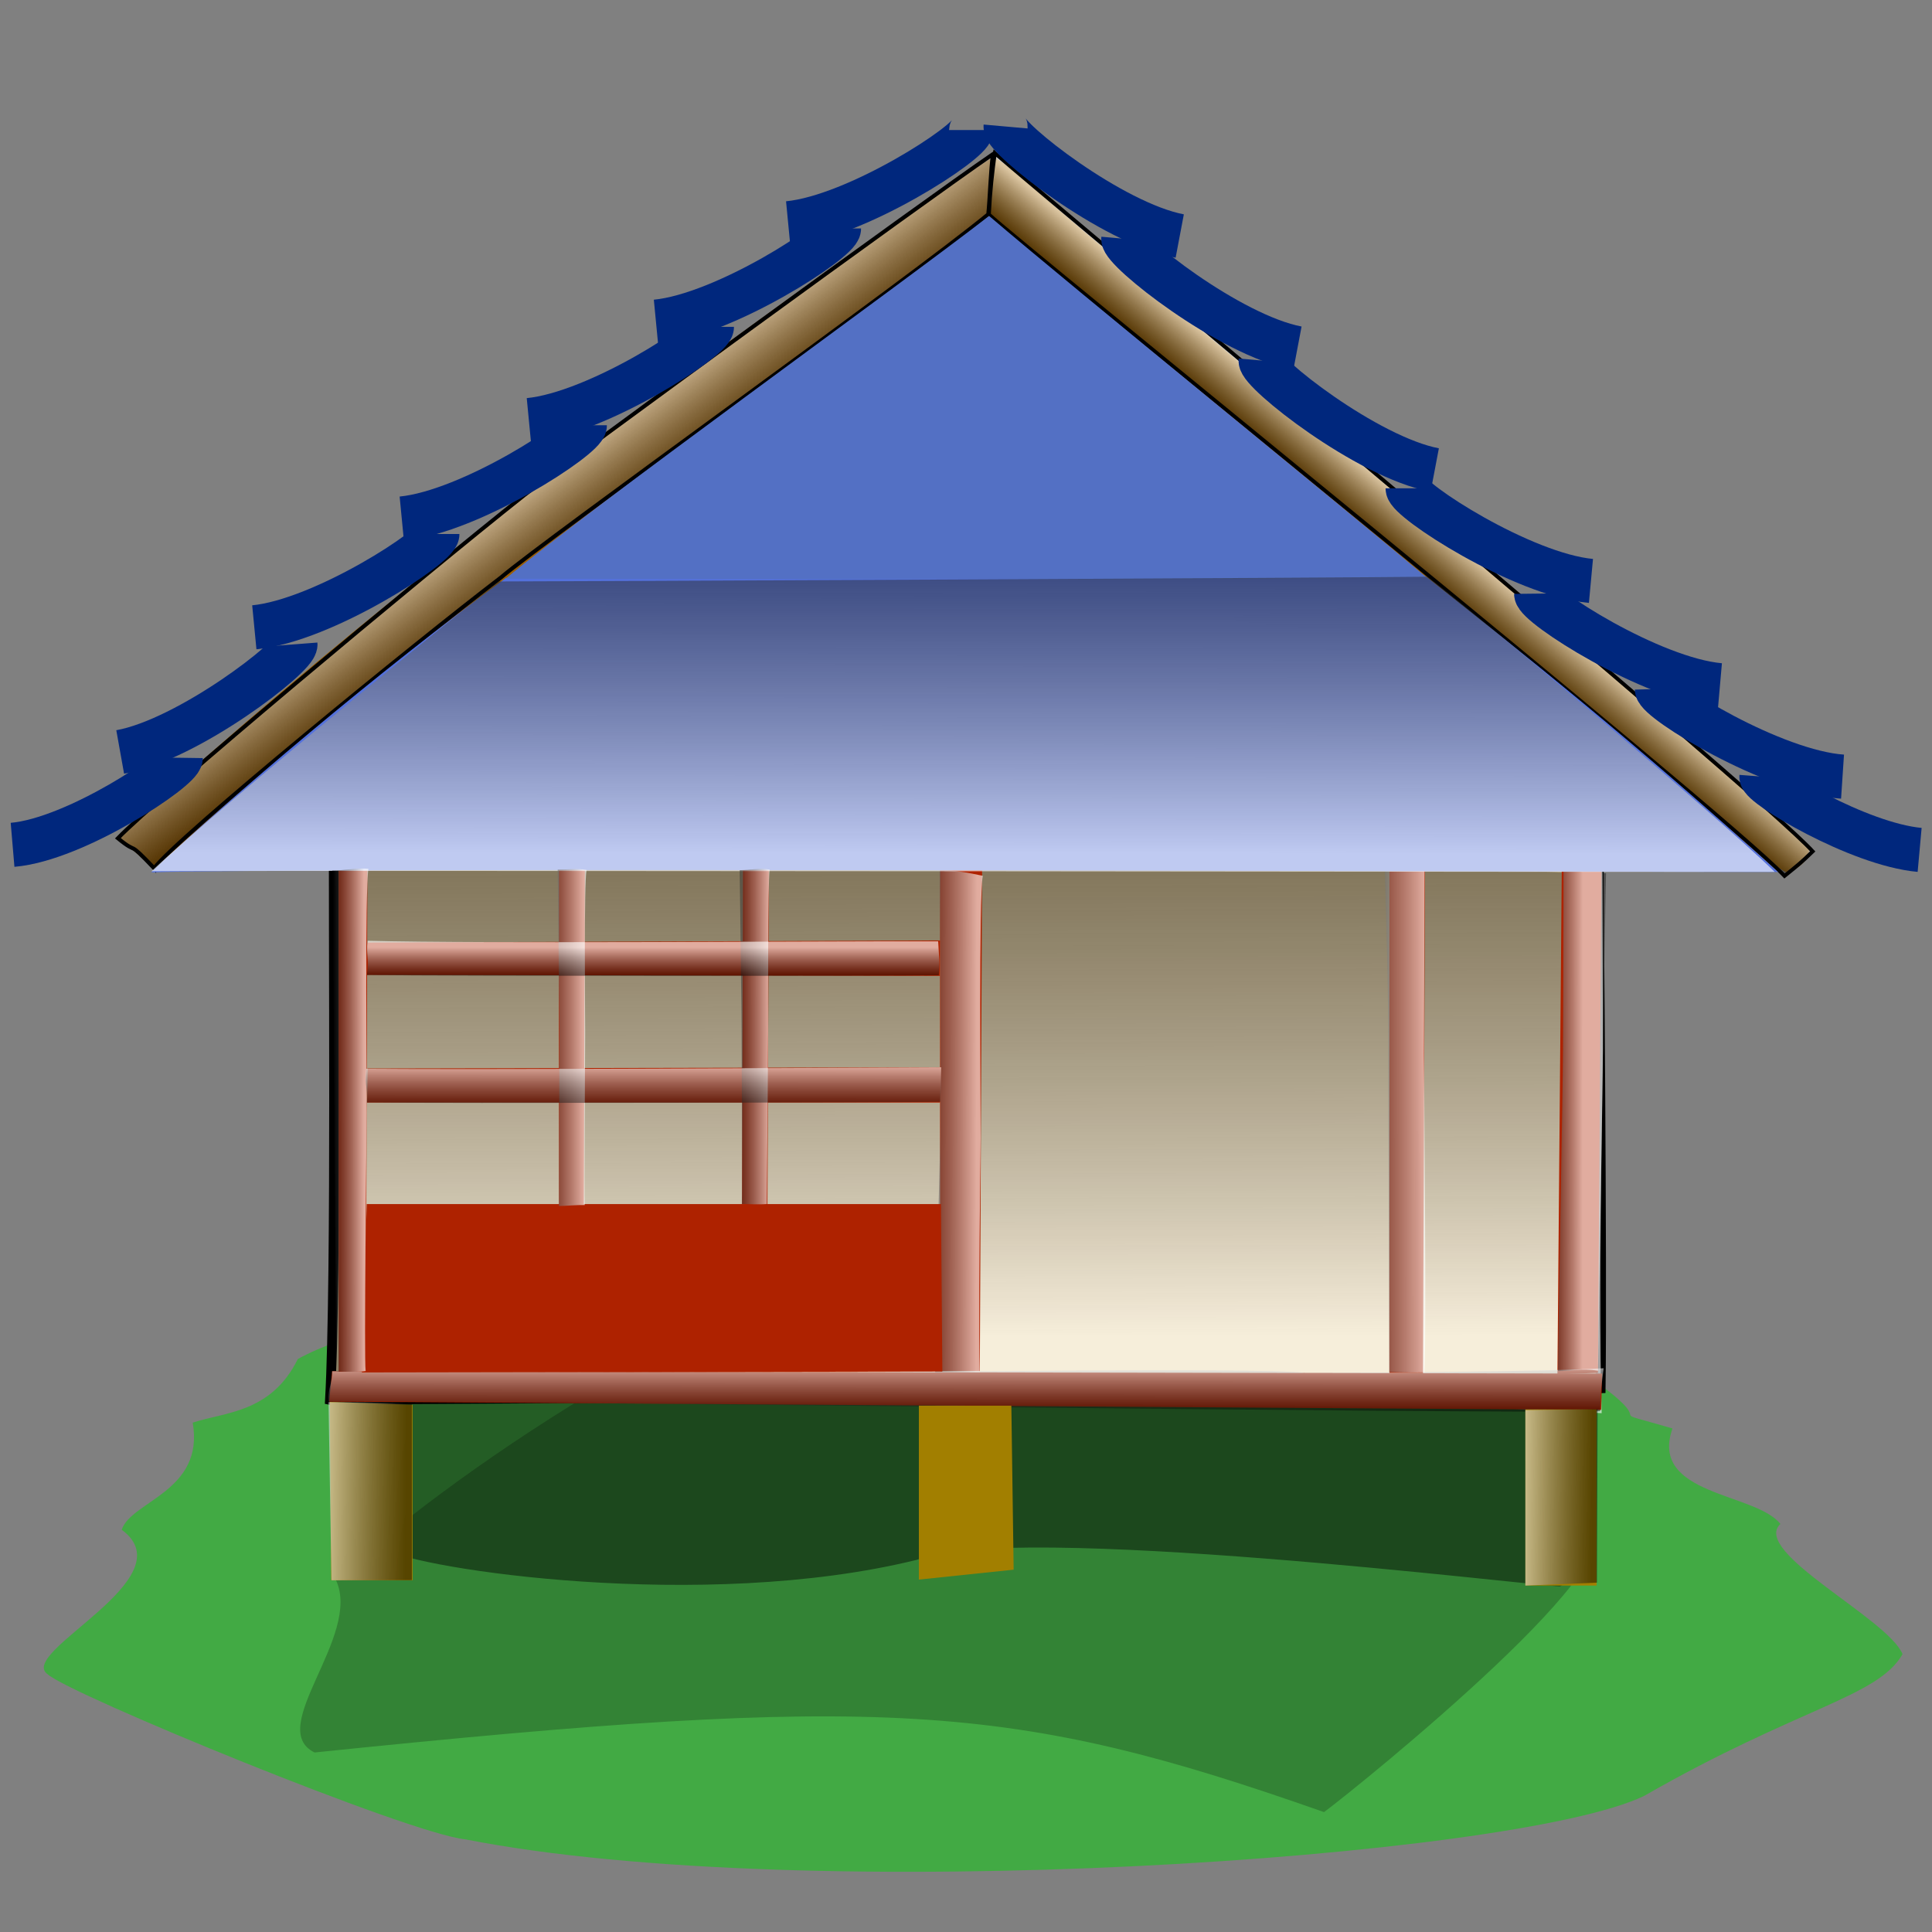 <?xml version="1.0" encoding="UTF-8" standalone="no"?>
<!-- Created with Sodipodi ("http://www.sodipodi.com/") -->
<svg
    xmlns:rdf="http://www.w3.org/1999/02/22-rdf-syntax-ns#"
    xmlns="http://www.w3.org/2000/svg"
    xmlns:cc="http://web.resource.org/cc/"
    xmlns:xlink="http://www.w3.org/1999/xlink"
    xmlns:dc="http://purl.org/dc/elements/1.1/"
    xmlns:svg="http://www.w3.org/2000/svg"
    xmlns:inkscape="http://www.inkscape.org/namespaces/inkscape"
    xmlns:sodipodi="http://sodipodi.sourceforge.net/DTD/sodipodi-0.dtd"
    xmlns:ns1="http://sozi.baierouge.fr"
    id="svg32"
    viewBox="0 0 437.5 437.5"
    version="1.0"
    y="0"
    x="0"
  >
  <rect x="0" y="0" width="437.5" height="437.5" fill="#808080" stroke="none"/>
  <defs
      id="defs34"
    >
    <linearGradient
        id="linearGradient129"
      >
      <stop
          id="stop130"
          style="stop-color:#ffffff;stop-opacity:.624"
          offset="0"
      />
      <stop
          id="stop131"
          style="stop-color:#000000;stop-opacity:.459"
          offset="1"
      />
    </linearGradient
    >
    <linearGradient
        id="linearGradient132"
        y2=".933"
        xlink:href="#linearGradient129"
        y1="-.084"
        x2=".55"
        x1=".559"
    />
    <linearGradient
        id="linearGradient142"
        y2=".389"
        xlink:href="#linearGradient129"
        y1=".383"
        x2=".014"
        x1=".878"
    />
    <linearGradient
        id="linearGradient48"
        y2=".469"
        xlink:href="#linearGradient129"
        y1=".477"
        x2="-.258"
        x1=".551"
    />
    <linearGradient
        id="linearGradient49"
        y2=".514"
        xlink:href="#linearGradient129"
        y1=".429"
        x2=".571"
        x1=".493"
    />
    <linearGradient
        id="linearGradient50"
        y2=".474"
        xlink:href="#linearGradient129"
        y1=".429"
        x2=".408"
        x1=".451"
    />
    <linearGradient
        id="linearGradient53"
        y2="-.054"
        xlink:href="#linearGradient129"
        y1=".863"
        x2=".438"
        x1=".444"
    />
    <linearGradient
        id="linearGradient54"
        y2=".503"
        xlink:href="#linearGradient129"
        y1="0.48"
        x2=".929"
        x1="-.13"
    />
    <linearGradient
        id="linearGradient90"
        y2="-.165"
        xlink:href="#linearGradient129"
        y1=".935"
        x2=".444"
        x1=".438"
    />
    <linearGradient
        id="linearGradient99"
        y2=".509"
        xlink:href="#linearGradient129"
        y1=".509"
        x2="-.619"
        x1=".893"
    />
    <linearGradient
        id="linearGradient100"
        y2=".526"
        xlink:href="#linearGradient129"
        y1="0.52"
        x2="-.158"
        x1=".987"
    />
    <linearGradient
        id="linearGradient101"
        y2="1.103"
        xlink:href="#linearGradient129"
        y1="-.045"
        x2=".441"
        x1=".444"
    />
    <linearGradient
        id="linearGradient102"
        y2=".988"
        xlink:href="#linearGradient129"
        y1=".184"
        x2=".712"
        x1=".712"
    />
    <linearGradient
        id="linearGradient103"
        y2=".446"
        xlink:href="#linearGradient129"
        y1=".469"
        x2="-.285"
        x1=".876"
    />
    <linearGradient
        id="linearGradient104"
        y2=".469"
        xlink:href="#linearGradient129"
        y1=".461"
        x2="-.764"
        x1=".955"
    />
  </defs
  >
  <path
      id="path19"
      style="fill-rule:evenodd;fill:#42aa44"
      d="m43.638 322.16c2.714 15.58-13.953 17.75-16.079 24.25 15.025 11.02-23.995 27.82-16.723 32.76 5.164 4.6 81.93 36.13 94.544 37.35 77.26 15.18 237.59 4.33 266.92-9.83 35.16-20.16 52.93-22.34 58.53-32.11-3.31-8.09-34.39-23.19-27.66-29.48-5.61-7.15-29.78-6.41-24.44-21.63-16.94-4.93-3.31-0.03-15.43-9.17-4.53-1.15-5.72-11.14-10.3-11.14-41.31-28.25-242.89-19-285.56 4.59-6.092 12.33-16.689 12-23.802 14.41z"
  />
  <path
      id="path20"
      style="fill-rule:evenodd;fill-opacity:.227"
      d="m76.053 357.76c6.001 12.75-16.088 33.53-4.828 39.09 128.88-13.29 157.68-11.46 228.6 13.5 8.16-6.05 75.56-60.56 58.77-64.92-42.07-155.24-235.62-32-282.54 12.33z"
  />
  <path
      id="path51"
      style="fill-rule:evenodd;stroke:#000000;stroke-width:2.249;fill:#e8d19e"
      d="m74.739 316.98c1.543-27.83 0.652-112.12 0.914-129.71 27.597 0 128.04 1.87 155.63 1.87 24.69 0 119.77-1.69 130.7 1.12 0 10.09 0.86 96.25 0.47 124.1-37.28 1.3-261.34 2.33-287.71 2.62z"
  />
  <path
      id="path13"
      style="fill-rule:evenodd;fill:#9b5e00"
      d="m26.517 189.75c5.146 3.82 5.13 4.18 8.284 7.04 5.365-4.72 151.7-118.44 188.89-148.04 0.09-4.965 0.79-9.096 0.59-12.799-7.87 4.446-124.44 84.749-197.76 153.8z"
  />
  <path
      id="path39"
      style="fill-rule:evenodd;stroke:#000000;stroke-width:.89;fill:url(#linearGradient49)"
      d="m34.913 196.61c5.06-6.88 59.406-51.24 78.467-65.79 10.72-9.1 92.82-67.766 110.41-82.292 0.35-3.29 0.56-10.287 1.06-13.635-15.82 10.829-96.34 69.607-106.11 77.217-23.988 19-83.742 69.04-92.045 77.71 4.971 4.07 1.69-0.07 8.218 6.79z"
  />
  <path
      id="path78"
      style="fill-rule:evenodd;fill-opacity:.452"
      d="m87.713 315.75c-7.622 4.6-6.619 12.63-6.619 14.99 2.863 3.83-1.568 8.94-0.737 11.99 6.981 7.11 0.312 5.85 7.356 8.24 6.509 4.15 71.237 14.24 119.9 2.25 21.61-8.78 139.99 6 145.63 6 3.72-0.95 2.11-14.89 8.09-26.23-2.96-20.98-27.34-16.18-30.89-17.99-6.22 0-233.41-6.74-242.73 0.75z"
  />
  <path
      id="path52"
      style="fill-rule:evenodd;fill:url(#linearGradient53)"
      d="m363.68 197.73c-0.26 14.38-1.93 95.89-0.99 122.28-62.97-3.9-231.94-4.52-280.65-2.75-0.391-16.7 1.322-108.74 1.067-120.66 53.393-1.41 251.93 0.05 280.57 1.13z"
  />
  <path
      id="path77"
      style="stroke:#00277d;stroke-width:10;fill:none"
      d="m219.92 29.443c0 2.712-25.82 19.606-41.44 21.114"
  />
  <path
      id="path61"
      style="fill-rule:evenodd;fill:#ae2200"
      d="m222.44 186.86h-9.56v123.65h9l0.56-123.65z"
  />
  <path
      id="path46"
      style="fill-rule:evenodd;fill:url(#linearGradient103)"
      d="m212.22 323.28c-1.34-2.55 0.7-59.32 0.7-66.55 0-7.09 0.17-26.3-0.14-59.67 3.58 0 6.35 0.54 9.77 1.27-0.9 4.7-0.48 52.43-0.48 59.39 0 6.77-0.99 61.56 0.52 64.45 0 1.77-8.03 1.11-10.37 1.11z"
  />
  <path
      id="path14"
      style="fill-rule:evenodd;fill:#9c6100"
      d="m223.78 49.081c1.91 1.316 178.94 151.05 181.35 148.62 1.79-1.2 4.53-2.48 4.55-5.43-7.38-9.91-171.89-145.12-176.09-150.31-6.29-4.385-2.42-2.489-8.51-6.409-0.48 3.413-0.39 10.812-1.3 13.53z"
  />
  <path
      id="path38"
      style="fill-rule:evenodd;stroke:#000000;stroke-width:.856;fill:url(#linearGradient50)"
      d="m223.94 48.568c6.02 5.836 165.63 134.52 180.16 149.79 3.26-2.63 3.69-2.95 6.39-5.56-12.45-13.72-172.32-146.92-185.2-158.12-0.6 4.366-1.07 8.456-1.35 13.888z"
  />
  <path
      id="path69"
      style="stroke:#00277d;stroke-width:10;fill:none"
      d="m66.897 145.89c0.21 2.71-24.224 21.62-39.681 24.39"
  />
  <path
      id="path72"
      style="stroke:#00277d;stroke-width:10;fill:none"
      d="m40.929 171.6c-0.037 2.61-23.817 18.5-38.083 19.71"
  />
  <path
      id="path73"
      style="stroke:#00277d;stroke-width:10;fill:none"
      d="m99.038 120.93c0 2.72-25.824 19.61-41.447 21.12"
  />
  <path
      id="path74"
      style="stroke:#00277d;stroke-width:10;fill:none"
      d="m132.43 96.302c0 2.712-25.83 19.608-41.451 21.118"
  />
  <path
      id="path75"
      style="stroke:#00277d;stroke-width:10;fill:none"
      d="m161.21 74.016c0 2.712-25.83 19.606-41.45 21.114"
  />
  <path
      id="path76"
      style="stroke:#00277d;stroke-width:10;fill:none"
      d="m189.99 51.729c0 2.712-25.82 19.606-41.45 21.114"
  />
  <path
      id="path79"
      style="stroke:#00277d;stroke-width:10;fill:none"
      d="m227.72 28.646c-0.24 2.701 24 21.879 39.43 24.804"
  />
  <path
      id="path80"
      style="stroke:#00277d;stroke-width:10;fill:none"
      d="m254.38 54.048c-0.24 2.701 24 21.879 39.43 24.804"
  />
  <path
      id="path81"
      style="stroke:#00277d;stroke-width:10;fill:none"
      d="m285.47 81.622c-0.24 2.701 24 21.878 39.43 24.808"
  />
  <path
      id="path82"
      style="stroke:#00277d;stroke-width:10;fill:none"
      d="m318.76 110.58c0 2.71 25.88 19.52 41.51 20.97"
  />
  <path
      id="path83"
      style="stroke:#00277d;stroke-width:10;fill:none"
      d="m347.86 134.43c0.03 2.71 26 19.37 41.63 20.74"
  />
  <path
      id="path84"
      style="stroke:#00277d;stroke-width:10;fill:none"
      d="m375.2 156.02c0.08 2.71 26.38 18.81 42.04 19.85"
  />
  <path
      id="path56"
      style="fill-rule:evenodd;fill:#ae2200"
      d="m75.209 310.51l-0.671 6.87 288.04 1.89 0.22-8.23-287.59-0.53z"
  />
  <path
      id="path62"
      style="fill-rule:evenodd;fill:#ae2200"
      d="m362.74 185.23h-8.98l-1.08 125.98 9.17-0.33 0.89-125.65z"
  />
  <path
      id="path85"
      style="stroke:#00277d;stroke-width:10;fill:none"
      d="m398.88 175.85c-0.16 2.1 21.92 15.35 35.82 16.61"
  />
  <path
      id="path49"
      style="fill-rule:evenodd;fill:url(#linearGradient132)"
      d="m74.33 317.34c11.648-0.38 267.37 2.87 288.02 2.24 0.28-5.89-0.22-1.25 0.79-9.74-11.21 0.68-48.05 1.02-67.66 1.02-11.21-1.23-92.67-0.07-103.89-0.07-13.57 0-94.175-0.24-116.37-0.27 0.078 2.56-0.854 3.45-0.89 6.82z"
  />
  <path
      id="path53"
      style="fill-rule:evenodd;fill:#a27f00"
      d="m208.08 318.31v39.39l21.46-2.25-0.52-37.14h-20.94z"
  />
  <path
      id="path54"
      style="fill-rule:evenodd;fill:#a18000"
      d="m74.675 317.45l0.327 40.41h18.421v-39.75l-18.748-0.66z"
  />
  <path
      id="path55"
      style="fill-rule:evenodd;fill:#a27f00"
      d="m345.42 319.16v39.89h16.12v-39.89h-16.12z"
  />
  <path
      id="path57"
      style="fill-rule:evenodd;fill:url(#linearGradient54)"
      d="m74.399 317.51l0.66 40.34 18.213-0.04-0.005-40.16-18.868-0.14z"
  />
  <path
      id="path58"
      style="fill-rule:evenodd;fill:url(#linearGradient54)"
      d="m207.92 318.27l0.33 39.59 21.04-2.61 0.13-36.86-21.5-0.12z"
  />
  <path
      id="path59"
      style="fill-rule:evenodd;fill:url(#linearGradient54)"
      d="m345.42 319.31v39.74l16.21-0.66 0.15-39.27-16.36 0.19z"
  />
  <path
      id="path65"
      style="fill-rule:evenodd;fill:#ae2200"
      d="m213.07 272.66h-130.02l-1.097 38.13 131.44-0.21-0.32-37.92z"
  />
  <path
      id="path66"
      style="fill-rule:evenodd;fill:#ae2200"
      d="m83.225 188.67h-6.547v121.95h6.162l0.385-121.95z"
  />
  <path
      id="path67"
      style="fill-rule:evenodd;fill:#ae2200"
      d="m132.46 187.24h-5.89v123.14h5.54l0.35-123.14z"
  />
  <path
      id="path68"
      style="fill-rule:evenodd;fill:#ae2200"
      d="m174.14 189.73h-5.89l-0.22 83 5.76 0.45 0.35-83.45z"
  />
  <path
      id="path92"
      style="fill-rule:evenodd;fill:#ae2200"
      d="m322.72 187.24h-8.09v123.64h7.61l0.48-123.64z"
  />
  <path
      id="path47"
      style="fill-rule:evenodd;fill:url(#linearGradient104)"
      d="m322.56 310.78c0.51-8.28-0.1-65.51-0.1-71.91 0-7.64 0.18-48.57 0.18-54.31-3.5-0.39-5.82-0.5-9.4-0.5 0 4.72 1.26 37.09 1.15 54.65 0 7.63 0.2 65.5 0.2 72 3.05 0.11 6.58 0.07 7.97 0.07z"
  />
  <path
      id="path70"
      style="fill-rule:evenodd;fill:#ae2200"
      d="m213.11 241.69l-129.88 0.27-0.104 7.72h129.75l0.23-7.99z"
  />
  <path
      id="path91"
      style="fill-rule:evenodd;fill:url(#linearGradient48)"
      d="m361.87 310.41c0.07-8.5 1.11-66.06 1.11-72.46 0-7.64-0.15-49.24-0.15-54.98-3.5-0.39-5.16-0.5-8.75-0.5 0 4.72-0.05 37.76-0.15 55.32 0 7.63-1.13 66.17-1.13 72.68 3.05 0.1 5.06-0.72 9.07-0.06z"
  />
  <path
      id="path71"
      style="fill-rule:evenodd;fill:#ae2200"
      d="m212.86 212.96l-129.61 0.48-0.225 7.33 129.8 0.22 0.04-8.03z"
  />
  <path
      id="path86"
      style="fill-rule:evenodd;fill:#5471db"
      d="m34.224 197.55c29.515-1.13 339.74-0.08 368.42-0.08-33.61-30.38-56.92-48.83-79.72-66.91-31.09 0.8-175.23 0.3-208.33 0.3-28.797 21.11-62.987 50.11-80.366 66.69z"
  />
  <path
      id="path87"
      style="fill-rule:evenodd;fill:#5370c4"
      d="m114.49 131.05c19.62-16.4 88.71-66.018 109.49-82.151 20.18 17.235 80.31 66.061 98.98 81.771-25.53 0.75-183.35 0.42-208.47 0.38z"
  />
  <path
      id="path88"
      style="fill-rule:evenodd;fill:url(#linearGradient53)"
      d="m223.77 48.305c8.82 9.134 81.71 66.235 99.2 82.385-19.96 0.77-190.72 0.64-209.65 0.93 13.85-11.46 97.3-71.659 110.45-83.315z"
  />
  <path
      id="path89"
      style="fill-rule:evenodd;fill:url(#linearGradient90)"
      d="m34.306 197.3c24.058-0.27 348.17 0.24 367.57 0.13-13.91-13.64-72.14-62.12-78.59-66.82-17.64 0.23-198.42 1.06-210.4 1.06-5.23 4.29-60.727 48.76-78.584 65.63z"
  />
  <path
      id="path93"
      style="fill-rule:evenodd;fill:url(#linearGradient100)"
      d="m167.99 272.64c0.14-3.33-0.06-35.4-0.06-39.74 0-4.26-0.2-15.8-0.42-35.84 2.56 0 4.33-0.58 6.77-0.14-0.42 3.05-0.34 32.39-0.34 36.57 0 4.07-0.27 37.2-0.29 39.16-1.98 0.16-4.2-0.01-5.66-0.01z"
  />
  <path
      id="path94"
      style="fill-rule:evenodd;fill:url(#linearGradient99)"
      d="m126.58 273.1c-0.02-1.96 0.1-35.39 0.1-39.67 0-4.21-0.18-16.71-0.39-36.5 2.4 0 4.25-0.35 6.54 0.08-0.61 2.79-0.32 32.88-0.32 37.01 0 4.01-0.23 36.94-0.09 38.87-1.77-0.07-4.27 0.21-5.84 0.21z"
  />
  <path
      id="path95"
      style="fill-rule:evenodd;fill:url(#linearGradient142)"
      d="m76.183 310.59c-0.02-3.01-0.476-52.91-0.476-59.55 0-6.51-0.229-23.25-0.494-53.91 3.014 0 5.343-0.62 8.213-0.4-0.757 4.31-0.398 48.83-0.398 55.22 0 6.22-0.618 55.87-0.227 58.52-1.766 0.28-4.644 0.12-6.618 0.12z"
  />
  <path
      id="path96"
      style="fill-rule:evenodd;fill:url(#linearGradient102)"
      d="m83.097 220.8c0.494-4.08-0.205-4.72 0.171-7.76 26.152 0.68 100.43 0.05 129.18 0.12 0.17 3.52 0.44 4.81 0.13 7.7-9.51 0.17-109.02 0.17-129.48-0.06z"
  />
  <path
      id="path97"
      style="fill-rule:evenodd;fill:url(#linearGradient101)"
      d="m83.08 249.66c0.291-4.08-0.642-3.48-0.165-7.64 24.345 0.22 103.08-0.18 130.22-0.33-0.05 3.06-0.1 4.91-0.21 7.81-7.99 0.16-113.68 0.39-129.85 0.16z"
  />
  <path
      id="path98"
      style="fill-rule:evenodd;fill:url(#linearGradient142)"
      d="m82.56 310.96c-0.028-19.69 0.508-22.69 0.13-38.13 34.12 0.22 103.25-0.25 130.82-0.13-0.02 6.56 0.27 27.52-0.1 37.75-10.35 0.59-98.69 0.96-130.85 0.51z"
  />
</svg
>
